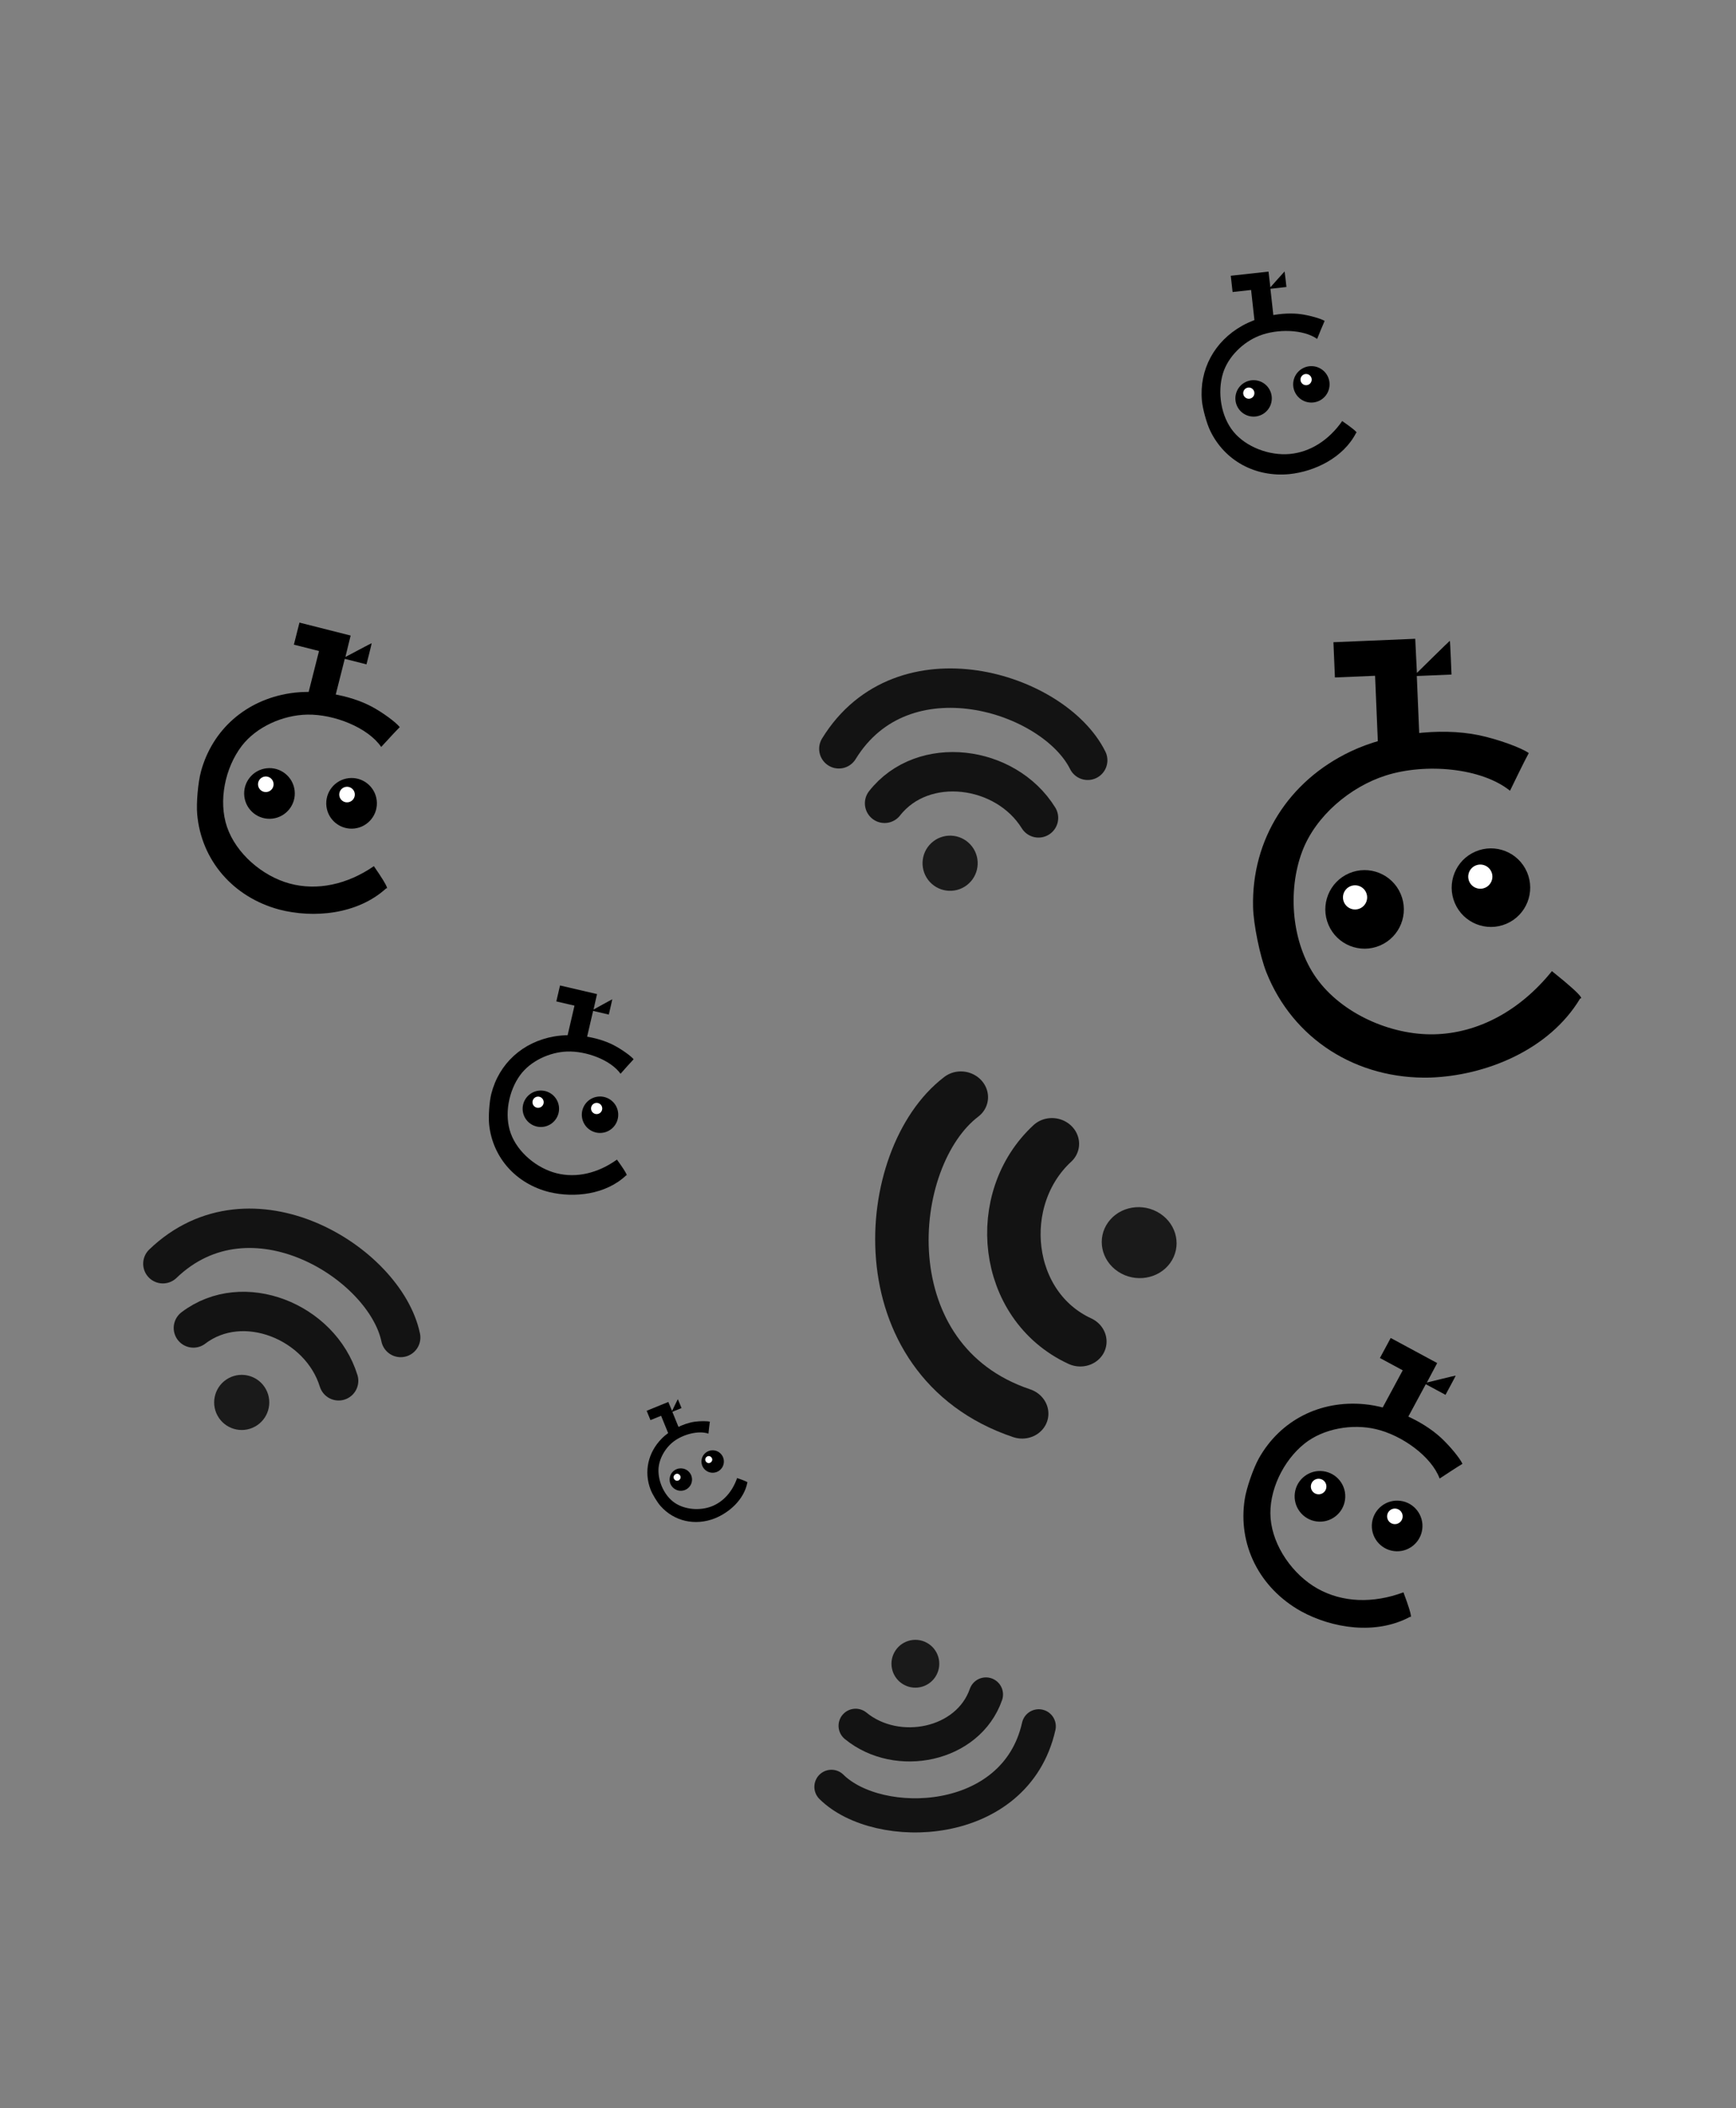<?xml version="1.0" encoding="UTF-8" standalone="no"?>
<!-- Created with Inkscape (http://www.inkscape.org/) -->

<svg
   width="476.479mm"
   height="578.279mm"
   viewBox="0 0 476.479 578.279"
   version="1.1"
   id="svg26990"
   inkscape:version="1.1.2 (b8e25be8, 2022-02-05)"
   sodipodi:docname="careers banner graphic.svg"
   xmlns:inkscape="http://www.inkscape.org/namespaces/inkscape"
   xmlns:sodipodi="http://sodipodi.sourceforge.net/DTD/sodipodi-0.dtd"
   xmlns="http://www.w3.org/2000/svg"
   xmlns:svg="http://www.w3.org/2000/svg">
  <rect x="0" y="0" width="476.479" height="578.279" fill="#808080" stroke="none"/>
  <sodipodi:namedview
     id="namedview26992"
     pagecolor="#ffffff"
     bordercolor="#666666"
     borderopacity="1.0"
     inkscape:pageshadow="2"
     inkscape:pageopacity="0.0"
     inkscape:pagecheckerboard="0"
     inkscape:document-units="mm"
     showgrid="false"
     inkscape:zoom="0.12934926"
     inkscape:cx="92.772081"
     inkscape:cy="1356.7917"
     inkscape:window-width="1312"
     inkscape:window-height="755"
     inkscape:window-x="0"
     inkscape:window-y="25"
     inkscape:window-maximized="0"
     inkscape:current-layer="layer1" />
  <defs
     id="defs26987">
    <clipPath
       clipPathUnits="userSpaceOnUse"
       id="clipPath19615">
      <rect
         style="fill:#ffffff;fill-opacity:1;stroke:#ffffff;stroke-width:3.515;stroke-linecap:round;stroke-linejoin:round;stroke-miterlimit:4;stroke-dasharray:none;stroke-opacity:1"
         id="rect19617"
         width="632.563"
         height="140.818"
         x="-416.036"
         y="-36.978" />
    </clipPath>
  </defs>
  <g
     inkscape:label="Layer 1"
     inkscape:groupmode="layer"
     id="layer1"
     transform="translate(-405.188,178.563)">
    <g
       id="g27233"
       transform="matrix(2.664,-0.792,0.792,2.664,588.481,104.634)">
      <circle
         style="fill:#080808;fill-opacity:0.846;stroke:none;stroke-width:0.885;stroke-linecap:round;stroke-linejoin:round"
         id="path5713"
         cx="-289.903"
         cy="-167.156"
         r="5.164"
         transform="rotate(-13.267)" />
      <path
         style="fill:none;stroke:#000000;stroke-width:7.377;stroke-linecap:round;stroke-linejoin:miter;stroke-miterlimit:4;stroke-dasharray:none;stroke-opacity:0.849"
         d="m -336.352,-91.06 c -4.413,-10.825 5.015,-23.266 16.652,-23.691"
         id="path6444" />
      <path
         style="fill:none;stroke:#000000;stroke-width:7.377;stroke-linecap:round;stroke-linejoin:miter;stroke-miterlimit:4;stroke-dasharray:none;stroke-opacity:0.849"
         d="m -349.457,-88.674 c -10.993,-20.044 10.728,-40.243 24.96,-39.423"
         id="path6444-0" />
    </g>
    <g
       id="g27233-7"
       transform="matrix(-1.339,-0.965,0.965,-1.339,-704.521,-257.223)">
      <circle
         style="fill:#080808;fill-opacity:0.846;stroke:none;stroke-width:0.885;stroke-linecap:round;stroke-linejoin:round"
         id="path5713-9"
         cx="-289.903"
         cy="-167.156"
         r="5.164"
         transform="rotate(-13.267)" />
      <path
         style="fill:none;stroke:#000000;stroke-width:7.377;stroke-linecap:round;stroke-linejoin:miter;stroke-miterlimit:4;stroke-dasharray:none;stroke-opacity:0.849"
         d="m -336.352,-91.06 c -4.413,-10.825 5.015,-23.266 16.652,-23.691"
         id="path6444-8" />
      <path
         style="fill:none;stroke:#000000;stroke-width:7.377;stroke-linecap:round;stroke-linejoin:miter;stroke-miterlimit:4;stroke-dasharray:none;stroke-opacity:0.849"
         d="m -349.457,-88.674 c -10.993,-20.044 10.728,-40.243 24.96,-39.423"
         id="path6444-0-4" />
    </g>
    <g
       id="g27233-8"
       transform="matrix(1.255,-1.461,1.546,1.186,1263.088,-241.624)">
      <g
         id="g10227"
         transform="matrix(0.98,0.151,-0.155,0.997,-40.017,66.978)">
        <circle
           style="fill:#080808;fill-opacity:0.846;stroke:none;stroke-width:0.885;stroke-linecap:round;stroke-linejoin:round"
           id="path5713-4"
           cx="-289.903"
           cy="-167.156"
           r="5.164"
           transform="rotate(-13.267)" />
        <path
           style="fill:none;stroke:#000000;stroke-width:7.377;stroke-linecap:round;stroke-linejoin:miter;stroke-miterlimit:4;stroke-dasharray:none;stroke-opacity:0.849"
           d="m -336.352,-91.06 c -4.413,-10.825 5.015,-23.266 16.652,-23.691"
           id="path6444-4" />
        <path
           style="fill:none;stroke:#000000;stroke-width:7.377;stroke-linecap:round;stroke-linejoin:miter;stroke-miterlimit:4;stroke-dasharray:none;stroke-opacity:0.849"
           d="m -349.457,-88.674 c -10.993,-20.044 10.728,-40.243 24.96,-39.423"
           id="path6444-0-8" />
      </g>
    </g>
    <g
       id="g27233-8-4"
       transform="matrix(-0.953,-0.84,0.84,-0.953,431.747,-83.059)">
      <circle
         style="fill:#080808;fill-opacity:0.846;stroke:none;stroke-width:0.885;stroke-linecap:round;stroke-linejoin:round"
         id="path5713-4-8"
         cx="-289.903"
         cy="-167.156"
         r="5.164"
         transform="rotate(-13.267)" />
      <path
         style="fill:none;stroke:#000000;stroke-width:7.377;stroke-linecap:round;stroke-linejoin:miter;stroke-miterlimit:4;stroke-dasharray:none;stroke-opacity:0.849"
         d="m -336.352,-91.06 c -4.413,-10.825 5.015,-23.266 16.652,-23.691"
         id="path6444-4-5" />
      <path
         style="fill:none;stroke:#000000;stroke-width:7.377;stroke-linecap:round;stroke-linejoin:miter;stroke-miterlimit:4;stroke-dasharray:none;stroke-opacity:0.849"
         d="m -349.457,-88.674 c -10.993,-20.044 10.728,-40.243 24.96,-39.423"
         id="path6444-0-8-5" />
    </g>
    <g
       id="g27233-7-7"
       transform="matrix(0.726,1.273,-1.273,0.726,776.249,536.08)">
      <circle
         style="fill:#080808;fill-opacity:0.846;stroke:none;stroke-width:0.885;stroke-linecap:round;stroke-linejoin:round"
         id="path5713-9-9"
         cx="-289.903"
         cy="-167.156"
         r="5.164"
         transform="rotate(-13.267)" />
      <path
         style="fill:none;stroke:#000000;stroke-width:7.377;stroke-linecap:round;stroke-linejoin:miter;stroke-miterlimit:4;stroke-dasharray:none;stroke-opacity:0.849"
         d="m -336.352,-91.06 c -4.413,-10.825 5.015,-23.266 16.652,-23.691"
         id="path6444-8-7" />
      <path
         style="fill:none;stroke:#000000;stroke-width:7.377;stroke-linecap:round;stroke-linejoin:miter;stroke-miterlimit:4;stroke-dasharray:none;stroke-opacity:0.849"
         d="m -349.457,-88.674 c -10.993,-20.044 10.728,-40.243 24.96,-39.423"
         id="path6444-0-4-5" />
    </g>
    <g
       id="g27233-7-7-5"
       transform="matrix(0.382,1.414,-1.414,0.382,457.996,696.102)">
      <circle
         style="fill:#080808;fill-opacity:0.846;stroke:none;stroke-width:0.885;stroke-linecap:round;stroke-linejoin:round"
         id="path5713-9-9-7"
         cx="-289.903"
         cy="-167.156"
         r="5.164"
         transform="rotate(-13.267)" />
      <path
         style="fill:none;stroke:#000000;stroke-width:7.377;stroke-linecap:round;stroke-linejoin:miter;stroke-miterlimit:4;stroke-dasharray:none;stroke-opacity:0.849"
         d="m -336.352,-91.06 c -4.413,-10.825 5.015,-23.266 16.652,-23.691"
         id="path6444-8-7-3" />
      <path
         style="fill:none;stroke:#000000;stroke-width:7.377;stroke-linecap:round;stroke-linejoin:miter;stroke-miterlimit:4;stroke-dasharray:none;stroke-opacity:0.849"
         d="m -349.457,-88.674 c -10.993,-20.044 10.728,-40.243 24.96,-39.423"
         id="path6444-0-4-5-4" />
    </g>
    <g
       id="g12499-7-3"
       transform="matrix(0.346,-0.323,0.323,0.346,519.39,221.95)">
      <path
         inkscape:connector-curvature="0"
         id="Path-5-7"
         d="M 103.545,142.903 C 92.13,138.367 85.117,128.028 85.448,116.169 c 0.075,-2.87 1.17,-8.144 2.244,-10.807 4.166,-10.34 13.587,-16.838 25.012,-17.261 6.901,-0.258 15.135,2.129 20.561,5.916 2.553,1.793 5.573,4.607 6.422,5.978 -1.499,1.188 -3.864,3.259 -5.319,4.501 -2.835,-5.353 -11,-9.752 -17.861,-10.439 -6.197,-0.621 -13.349,1.565 -17.68,6.04 -4.889,5.053 -7.634,13.299 -6.159,20.173 1.513,7.056 7.563,13.597 14.258,16.293 6.836,2.752 14.696,1.974 22.026,-1.907 3.733,7.003 2.518,5.996 2.518,5.996 -8.142,5.866 -19.492,5.52 -27.926,2.249 z"
         style="stroke-width:0.2"
         sodipodi:nodetypes="sccccccaaaacccs" />
      <path
         inkscape:connector-curvature="0"
         id="path19-5-6"
         d="m 118.832,84.841 2.532,-6.644 -3.109,-1.185 -3.109,-1.185 1.039,-2.727 1.039,-2.727 6.334,2.414 6.334,2.414 -0.992,2.648 -0.984,2.651 3.53,-1.373 c 1.941,-0.756 3.553,-1.364 3.576,-1.355 0.023,0.009 -0.409,1.19 -0.957,2.626 l -0.995,2.611 -2.687,-1.024 -2.687,-1.024 -2.473,6.49 -2.473,6.49 -3.225,-1.229 -3.225,-1.229 z"
         style="stroke-width:0.075" />
      <circle
         style="fill:#000000;fill-rule:evenodd;stroke-width:0.265"
         id="path101-7-8"
         cx="104.495"
         cy="113.02"
         r="6.5" />
      <circle
         style="fill:#000000;fill-rule:evenodd;stroke-width:0.265"
         id="path101-0-1-6"
         cx="125.133"
         cy="117.981"
         r="6.5" />
      <circle
         style="fill:#ffffff;fill-rule:evenodd;stroke-width:0.081"
         id="path101-3-1-7"
         cx="103.832"
         cy="110.571"
         r="2" />
      <circle
         style="fill:#ffffff;fill-rule:evenodd;stroke-width:0.081"
         id="path101-3-0-0-1"
         cx="124.237"
         cy="115.611"
         r="2" />
    </g>
    <g
       id="g12499-7-3-9"
       transform="matrix(0.762,-0.104,0.104,0.762,462.256,50.335)">
      <path
         inkscape:connector-curvature="0"
         id="Path-5-7-5"
         d="M 103.545,142.903 C 92.13,138.367 85.117,128.028 85.448,116.169 c 0.075,-2.87 1.17,-8.144 2.244,-10.807 4.166,-10.34 13.587,-16.838 25.012,-17.261 6.901,-0.258 15.135,2.129 20.561,5.916 2.553,1.793 5.573,4.607 6.422,5.978 -1.499,1.188 -3.864,3.259 -5.319,4.501 -2.835,-5.353 -11,-9.752 -17.861,-10.439 -6.197,-0.621 -13.349,1.565 -17.68,6.04 -4.889,5.053 -7.634,13.299 -6.159,20.173 1.513,7.056 7.563,13.597 14.258,16.293 6.836,2.752 14.696,1.974 22.026,-1.907 3.733,7.003 2.518,5.996 2.518,5.996 -8.142,5.866 -19.492,5.52 -27.926,2.249 z"
         style="stroke-width:0.2"
         sodipodi:nodetypes="sccccccaaaacccs" />
      <path
         inkscape:connector-curvature="0"
         id="path19-5-6-90"
         d="m 118.832,84.841 2.532,-6.644 -3.109,-1.185 -3.109,-1.185 1.039,-2.727 1.039,-2.727 6.334,2.414 6.334,2.414 -0.992,2.648 -0.984,2.651 3.53,-1.373 c 1.941,-0.756 3.553,-1.364 3.576,-1.355 0.023,0.009 -0.409,1.19 -0.957,2.626 l -0.995,2.611 -2.687,-1.024 -2.687,-1.024 -2.473,6.49 -2.473,6.49 -3.225,-1.229 -3.225,-1.229 z"
         style="stroke-width:0.075" />
      <circle
         style="fill:#000000;fill-rule:evenodd;stroke-width:0.265"
         id="path101-7-8-9"
         cx="104.495"
         cy="113.02"
         r="6.5" />
      <circle
         style="fill:#000000;fill-rule:evenodd;stroke-width:0.265"
         id="path101-0-1-6-3"
         cx="125.133"
         cy="117.981"
         r="6.5" />
      <circle
         style="fill:#ffffff;fill-rule:evenodd;stroke-width:0.081"
         id="path101-3-1-7-4"
         cx="103.832"
         cy="110.571"
         r="2" />
      <circle
         style="fill:#ffffff;fill-rule:evenodd;stroke-width:0.081"
         id="path101-3-0-0-1-0"
         cx="124.237"
         cy="115.611"
         r="2" />
    </g>
    <g
       id="g12499-7-3-9-3"
       transform="matrix(0.684,-0.351,0.351,0.684,638.116,-109.906)">
      <path
         inkscape:connector-curvature="0"
         id="Path-5-7-5-0"
         d="M 103.545,142.903 C 92.13,138.367 85.117,128.028 85.448,116.169 c 0.075,-2.87 1.17,-8.144 2.244,-10.807 4.166,-10.34 13.587,-16.838 25.012,-17.261 6.901,-0.258 15.135,2.129 20.561,5.916 2.553,1.793 5.573,4.607 6.422,5.978 -1.499,1.188 -3.864,3.259 -5.319,4.501 -2.835,-5.353 -11,-9.752 -17.861,-10.439 -6.197,-0.621 -13.349,1.565 -17.68,6.04 -4.889,5.053 -7.634,13.299 -6.159,20.173 1.513,7.056 7.563,13.597 14.258,16.293 6.836,2.752 14.696,1.974 22.026,-1.907 3.733,7.003 2.518,5.996 2.518,5.996 -8.142,5.866 -19.492,5.52 -27.926,2.249 z"
         style="stroke-width:0.2"
         sodipodi:nodetypes="sccccccaaaacccs" />
      <path
         inkscape:connector-curvature="0"
         id="path19-5-6-90-4"
         d="m 118.832,84.841 2.532,-6.644 -3.109,-1.185 -3.109,-1.185 1.039,-2.727 1.039,-2.727 6.334,2.414 6.334,2.414 -0.992,2.648 -0.984,2.651 3.53,-1.373 c 1.941,-0.756 3.553,-1.364 3.576,-1.355 0.023,0.009 -0.409,1.19 -0.957,2.626 l -0.995,2.611 -2.687,-1.024 -2.687,-1.024 -2.473,6.49 -2.473,6.49 -3.225,-1.229 -3.225,-1.229 z"
         style="stroke-width:0.075" />
      <circle
         style="fill:#000000;fill-rule:evenodd;stroke-width:0.265"
         id="path101-7-8-9-8"
         cx="104.495"
         cy="113.02"
         r="6.5" />
      <circle
         style="fill:#000000;fill-rule:evenodd;stroke-width:0.265"
         id="path101-0-1-6-3-7"
         cx="125.133"
         cy="117.981"
         r="6.5" />
      <circle
         style="fill:#ffffff;fill-rule:evenodd;stroke-width:0.081"
         id="path101-3-1-7-4-5"
         cx="103.832"
         cy="110.571"
         r="2" />
      <circle
         style="fill:#ffffff;fill-rule:evenodd;stroke-width:0.081"
         id="path101-3-0-0-1-0-9"
         cx="124.237"
         cy="115.611"
         r="2" />
    </g>
    <g
       id="g12499-7-3-6"
       transform="matrix(1.06,0.139,-0.139,1.06,672.419,97.577)">
      <path
         inkscape:connector-curvature="0"
         id="Path-5-7-8"
         d="M 103.545,142.903 C 92.13,138.367 85.117,128.028 85.448,116.169 c 0.075,-2.87 1.17,-8.144 2.244,-10.807 4.166,-10.34 13.587,-16.838 25.012,-17.261 6.901,-0.258 15.135,2.129 20.561,5.916 2.553,1.793 5.573,4.607 6.422,5.978 -1.499,1.188 -3.864,3.259 -5.319,4.501 -2.835,-5.353 -11,-9.752 -17.861,-10.439 -6.197,-0.621 -13.349,1.565 -17.68,6.04 -4.889,5.053 -7.634,13.299 -6.159,20.173 1.513,7.056 7.563,13.597 14.258,16.293 6.836,2.752 14.696,1.974 22.026,-1.907 3.733,7.003 2.518,5.996 2.518,5.996 -8.142,5.866 -19.492,5.52 -27.926,2.249 z"
         style="stroke-width:0.2"
         sodipodi:nodetypes="sccccccaaaacccs" />
      <path
         inkscape:connector-curvature="0"
         id="path19-5-6-9"
         d="m 118.832,84.841 2.532,-6.644 -3.109,-1.185 -3.109,-1.185 1.039,-2.727 1.039,-2.727 6.334,2.414 6.334,2.414 -0.992,2.648 -0.984,2.651 3.53,-1.373 c 1.941,-0.756 3.553,-1.364 3.576,-1.355 0.023,0.009 -0.409,1.19 -0.957,2.626 l -0.995,2.611 -2.687,-1.024 -2.687,-1.024 -2.473,6.49 -2.473,6.49 -3.225,-1.229 -3.225,-1.229 z"
         style="stroke-width:0.075" />
      <circle
         style="fill:#000000;fill-rule:evenodd;stroke-width:0.265"
         id="path101-7-8-1"
         cx="104.495"
         cy="113.02"
         r="6.5" />
      <circle
         style="fill:#000000;fill-rule:evenodd;stroke-width:0.265"
         id="path101-0-1-6-4"
         cx="125.133"
         cy="117.981"
         r="6.5" />
      <circle
         style="fill:#ffffff;fill-rule:evenodd;stroke-width:0.081"
         id="path101-3-1-7-8"
         cx="103.832"
         cy="110.571"
         r="2" />
      <circle
         style="fill:#ffffff;fill-rule:evenodd;stroke-width:0.081"
         id="path101-3-0-0-1-8"
         cx="124.237"
         cy="115.611"
         r="2" />
    </g>
    <g
       id="g12499-7-3-6-0"
       transform="matrix(1.062,-0.124,0.124,1.062,354.162,-67.977)">
      <path
         inkscape:connector-curvature="0"
         id="Path-5-7-8-5"
         d="M 103.545,142.903 C 92.13,138.367 85.117,128.028 85.448,116.169 c 0.075,-2.87 1.17,-8.144 2.244,-10.807 4.166,-10.34 13.587,-16.838 25.012,-17.261 6.901,-0.258 15.135,2.129 20.561,5.916 2.553,1.793 5.573,4.607 6.422,5.978 -1.499,1.188 -3.864,3.259 -5.319,4.501 -2.835,-5.353 -11,-9.752 -17.861,-10.439 -6.197,-0.621 -13.349,1.565 -17.68,6.04 -4.889,5.053 -7.634,13.299 -6.159,20.173 1.513,7.056 7.563,13.597 14.258,16.293 6.836,2.752 14.696,1.974 22.026,-1.907 3.733,7.003 2.518,5.996 2.518,5.996 -8.142,5.866 -19.492,5.52 -27.926,2.249 z"
         style="stroke-width:0.2"
         sodipodi:nodetypes="sccccccaaaacccs" />
      <path
         inkscape:connector-curvature="0"
         id="path19-5-6-9-6"
         d="m 118.832,84.841 2.532,-6.644 -3.109,-1.185 -3.109,-1.185 1.039,-2.727 1.039,-2.727 6.334,2.414 6.334,2.414 -0.992,2.648 -0.984,2.651 3.53,-1.373 c 1.941,-0.756 3.553,-1.364 3.576,-1.355 0.023,0.009 -0.409,1.19 -0.957,2.626 l -0.995,2.611 -2.687,-1.024 -2.687,-1.024 -2.473,6.49 -2.473,6.49 -3.225,-1.229 -3.225,-1.229 z"
         style="stroke-width:0.075" />
      <circle
         style="fill:#000000;fill-rule:evenodd;stroke-width:0.265"
         id="path101-7-8-1-7"
         cx="104.495"
         cy="113.02"
         r="6.5" />
      <circle
         style="fill:#000000;fill-rule:evenodd;stroke-width:0.265"
         id="path101-0-1-6-4-8"
         cx="125.133"
         cy="117.981"
         r="6.5" />
      <circle
         style="fill:#ffffff;fill-rule:evenodd;stroke-width:0.081"
         id="path101-3-1-7-8-0"
         cx="103.832"
         cy="110.571"
         r="2" />
      <circle
         style="fill:#ffffff;fill-rule:evenodd;stroke-width:0.081"
         id="path101-3-0-0-1-8-6"
         cx="124.237"
         cy="115.611"
         r="2" />
    </g>
    <g
       id="g12499-7-3-6-7"
       transform="matrix(1.523,-0.655,0.655,1.523,546.55,-32.787)">
      <path
         inkscape:connector-curvature="0"
         id="Path-5-7-8-1"
         d="M 103.545,142.903 C 92.13,138.367 85.117,128.028 85.448,116.169 c 0.075,-2.87 1.17,-8.144 2.244,-10.807 4.166,-10.34 13.587,-16.838 25.012,-17.261 6.901,-0.258 15.135,2.129 20.561,5.916 2.553,1.793 5.573,4.607 6.422,5.978 -1.499,1.188 -3.864,3.259 -5.319,4.501 -2.835,-5.353 -11,-9.752 -17.861,-10.439 -6.197,-0.621 -13.349,1.565 -17.68,6.04 -4.889,5.053 -7.634,13.299 -6.159,20.173 1.513,7.056 7.563,13.597 14.258,16.293 6.836,2.752 14.696,1.974 22.026,-1.907 3.733,7.003 2.518,5.996 2.518,5.996 -8.142,5.866 -19.492,5.52 -27.926,2.249 z"
         style="stroke-width:0.2"
         sodipodi:nodetypes="sccccccaaaacccs" />
      <path
         inkscape:connector-curvature="0"
         id="path19-5-6-9-9"
         d="m 118.832,84.841 2.532,-6.644 -3.109,-1.185 -3.109,-1.185 1.039,-2.727 1.039,-2.727 6.334,2.414 6.334,2.414 -0.992,2.648 -0.984,2.651 3.53,-1.373 c 1.941,-0.756 3.553,-1.364 3.576,-1.355 0.023,0.009 -0.409,1.19 -0.957,2.626 l -0.995,2.611 -2.687,-1.024 -2.687,-1.024 -2.473,6.49 -2.473,6.49 -3.225,-1.229 -3.225,-1.229 z"
         style="stroke-width:0.075" />
      <circle
         style="fill:#000000;fill-rule:evenodd;stroke-width:0.265"
         id="path101-7-8-1-3"
         cx="104.495"
         cy="113.02"
         r="6.5" />
      <circle
         style="fill:#000000;fill-rule:evenodd;stroke-width:0.265"
         id="path101-0-1-6-4-1"
         cx="125.133"
         cy="117.981"
         r="6.5" />
      <circle
         style="fill:#ffffff;fill-rule:evenodd;stroke-width:0.081"
         id="path101-3-1-7-8-1"
         cx="103.832"
         cy="110.571"
         r="2" />
      <circle
         style="fill:#ffffff;fill-rule:evenodd;stroke-width:0.081"
         id="path101-3-0-0-1-8-4"
         cx="124.237"
         cy="115.611"
         r="2" />
    </g>
  </g>
</svg>
